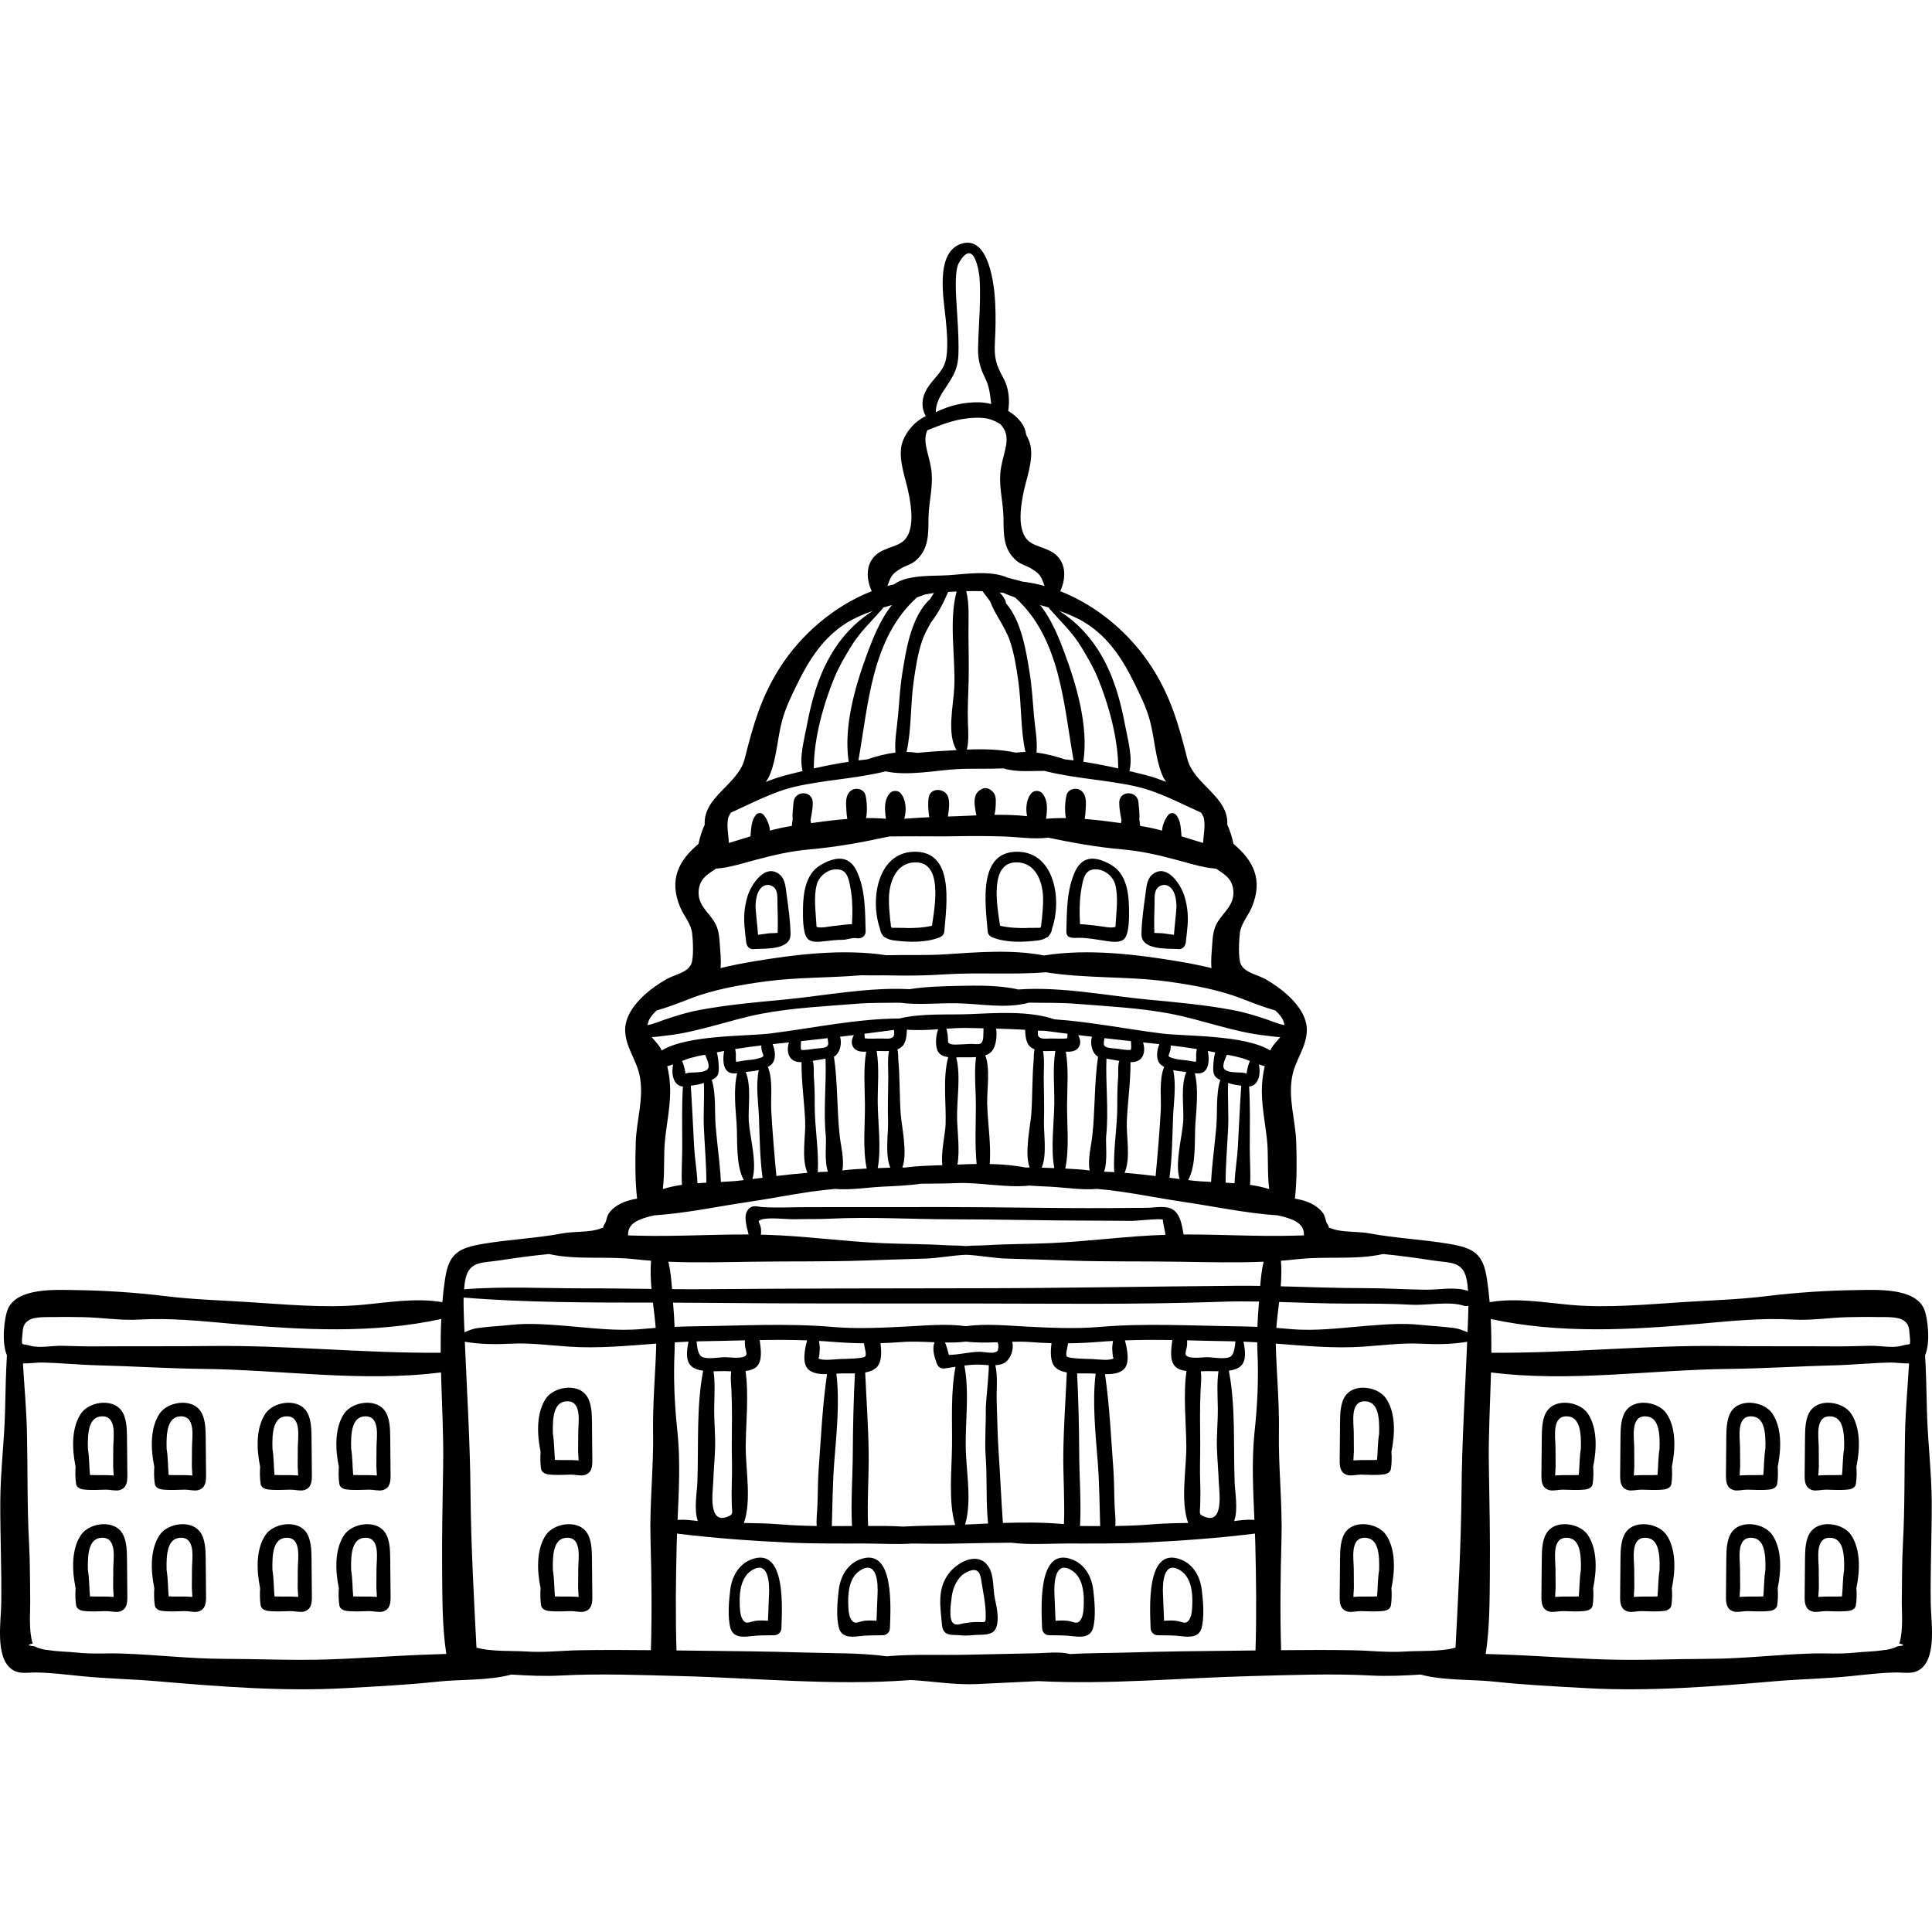 <?xml version="1.0" encoding="iso-8859-1"?>
<!-- Generator: Adobe Illustrator 19.0.0, SVG Export Plug-In . SVG Version: 6.00 Build 0)  -->
<svg xmlns="http://www.w3.org/2000/svg" xmlns:xlink="http://www.w3.org/1999/xlink" version="1.1" id="Layer_1" x="0px" y="0px" viewBox="0 0 512.001 512.001" style="enable-background:new 0 0 512.001 512.001;" xml:space="preserve">
<g>
	<g>
		<path d="M33.655,380.822c-0.027-2.27-0.092-5.346-1.635-7.22c-2.528-3.072-8.495-2.048-10.55,0.979    c-2.575,3.794-2.408,9.397-1.435,14.132c-0.106,1.523-0.09,3.048,0.138,4.552c0.14,0.93,1.115,1.356,1.914,1.457    c2.012,0.254,3.976,0.102,5.997,0.058c1.006-0.022,2.605,0.393,3.582,0.122c1.926-0.534,2.102-2.213,2.084-3.972    C33.714,387.564,33.694,384.19,33.655,380.822z M30.118,391.017c-2.088-0.175-4.173-0.04-6.273-0.13    c-0.22-2.335-0.161-4.641-0.549-6.985c-0.114-4.293,0.219-8.479,3.729-8.561c4.018-0.095,3.024,5.512,2.993,8.148    c-0.02,1.734-0.04,3.471-0.032,5.205C29.987,388.745,30.092,390.133,30.118,391.017z"/>
	</g>
</g>
<g>
	<g>
		<path d="M54.511,380.822c-0.026-2.27-0.091-5.346-1.634-7.22c-2.528-3.072-8.495-2.048-10.55,0.979    c-2.577,3.794-2.408,9.397-1.435,14.132c-0.106,1.523-0.09,3.048,0.138,4.552c0.141,0.93,1.113,1.356,1.914,1.457    c2.012,0.254,3.976,0.102,5.996,0.058c1.006-0.022,2.605,0.393,3.582,0.122c1.926-0.534,2.102-2.213,2.084-3.972    C54.571,387.564,54.551,384.19,54.511,380.822z M50.976,391.017c-2.088-0.175-4.173-0.04-6.273-0.13    c-0.22-2.335-0.161-4.641-0.549-6.985c-0.115-4.293,0.219-8.479,3.729-8.561c4.018-0.095,3.024,5.512,2.994,8.148    c-0.021,1.734-0.04,3.471-0.033,5.205C50.845,388.745,50.95,390.133,50.976,391.017z"/>
	</g>
</g>
<g>
	<g>
		<path d="M82.557,380.822c-0.027-2.27-0.093-5.346-1.635-7.22c-2.528-3.072-8.495-2.048-10.55,0.979    c-2.575,3.794-2.408,9.397-1.435,14.132c-0.106,1.523-0.09,3.048,0.138,4.552c0.141,0.93,1.115,1.356,1.914,1.457    c2.012,0.254,3.976,0.102,5.997,0.058c1.006-0.022,2.605,0.393,3.582,0.122c1.926-0.534,2.102-2.213,2.083-3.972    C82.616,387.564,82.597,384.19,82.557,380.822z M79.02,391.017c-2.088-0.175-4.173-0.04-6.273-0.13    c-0.22-2.335-0.161-4.641-0.548-6.985c-0.115-4.293,0.219-8.479,3.729-8.561c4.018-0.095,3.024,5.512,2.993,8.148    c-0.021,1.734-0.04,3.471-0.033,5.205C78.889,388.745,78.994,390.133,79.02,391.017z"/>
	</g>
</g>
<g>
	<g>
		<path d="M103.415,380.822c-0.027-2.27-0.093-5.346-1.635-7.22c-2.528-3.072-8.495-2.048-10.55,0.979    c-2.575,3.794-2.408,9.397-1.435,14.132c-0.106,1.523-0.09,3.048,0.138,4.552c0.14,0.93,1.113,1.356,1.914,1.457    c2.012,0.254,3.976,0.102,5.997,0.058c1.006-0.022,2.605,0.393,3.582,0.122c1.926-0.534,2.102-2.213,2.083-3.972    C103.474,387.564,103.455,384.19,103.415,380.822z M99.877,391.017c-2.088-0.175-4.173-0.04-6.273-0.13    c-0.22-2.335-0.161-4.641-0.549-6.985c-0.114-4.293,0.22-8.479,3.729-8.561c4.018-0.095,3.024,5.512,2.993,8.148    c-0.021,1.734-0.04,3.471-0.033,5.205C99.746,388.745,99.852,390.133,99.877,391.017z"/>
	</g>
</g>
<g>
	<g>
		<path d="M156.877,376.834c-0.027-2.271-0.092-5.348-1.635-7.222c-2.526-3.072-8.493-2.048-10.55,0.979    c-2.575,3.794-2.408,9.397-1.435,14.131c-0.106,1.523-0.09,3.048,0.138,4.552c0.14,0.93,1.115,1.356,1.914,1.457    c2.012,0.254,3.976,0.102,5.997,0.058c1.006-0.022,2.605,0.393,3.582,0.123c1.926-0.534,2.102-2.213,2.084-3.972    C156.936,383.575,156.917,380.202,156.877,376.834z M153.341,387.027c-2.088-0.175-4.173-0.04-6.273-0.13    c-0.22-2.335-0.161-4.641-0.549-6.985c-0.114-4.293,0.22-8.479,3.729-8.562c4.018-0.095,3.024,5.512,2.993,8.148    c-0.021,1.734-0.04,3.471-0.033,5.205C153.21,384.755,153.316,386.144,153.341,387.027z"/>
	</g>
</g>
<g>
	<g>
		<path d="M156.877,413.004c-0.027-2.272-0.092-5.349-1.635-7.222c-2.528-3.072-8.495-2.048-10.55,0.979    c-2.575,3.794-2.408,9.397-1.435,14.131c-0.106,1.523-0.09,3.048,0.138,4.552c0.14,0.93,1.115,1.356,1.914,1.457    c2.012,0.254,3.976,0.102,5.997,0.058c1.006-0.022,2.605,0.393,3.582,0.123c1.926-0.534,2.102-2.213,2.084-3.972    C156.936,419.745,156.917,416.372,156.877,413.004z M153.341,423.196c-2.088-0.175-4.173-0.04-6.273-0.13    c-0.22-2.336-0.161-4.641-0.549-6.985c-0.114-4.293,0.22-8.479,3.729-8.562c4.018-0.094,3.024,5.512,2.993,8.148    c-0.021,1.734-0.04,3.471-0.033,5.205C153.21,420.925,153.316,422.313,153.341,423.196z"/>
	</g>
</g>
<g>
	<g>
		<path d="M33.655,413.004c-0.027-2.272-0.092-5.349-1.635-7.222c-2.528-3.072-8.495-2.048-10.55,0.979    c-2.575,3.794-2.408,9.397-1.435,14.131c-0.106,1.523-0.09,3.048,0.138,4.552c0.14,0.93,1.115,1.356,1.914,1.457    c2.012,0.254,3.976,0.102,5.997,0.058c1.006-0.022,2.605,0.393,3.582,0.123c1.926-0.534,2.102-2.213,2.084-3.972    C33.714,419.745,33.694,416.372,33.655,413.004z M30.118,423.196c-2.088-0.175-4.173-0.04-6.273-0.13    c-0.22-2.336-0.161-4.641-0.549-6.985c-0.114-4.293,0.219-8.479,3.729-8.562c4.018-0.094,3.024,5.512,2.993,8.148    c-0.02,1.734-0.04,3.471-0.032,5.205C29.987,420.925,30.092,422.313,30.118,423.196z"/>
	</g>
</g>
<g>
	<g>
		<path d="M54.511,413.004c-0.026-2.272-0.091-5.349-1.634-7.222c-2.528-3.072-8.495-2.048-10.55,0.979    c-2.577,3.794-2.408,9.397-1.435,14.131c-0.106,1.523-0.09,3.048,0.138,4.552c0.141,0.93,1.113,1.356,1.914,1.457    c2.012,0.254,3.976,0.102,5.996,0.058c1.006-0.022,2.605,0.393,3.582,0.123c1.926-0.534,2.102-2.213,2.084-3.972    C54.571,419.745,54.551,416.372,54.511,413.004z M50.976,423.196c-2.088-0.175-4.173-0.04-6.273-0.13    c-0.22-2.336-0.161-4.641-0.549-6.985c-0.115-4.293,0.219-8.479,3.729-8.562c4.018-0.094,3.024,5.512,2.994,8.148    c-0.021,1.734-0.04,3.471-0.033,5.205C50.845,420.925,50.95,422.313,50.976,423.196z"/>
	</g>
</g>
<g>
	<g>
		<path d="M82.557,413.004c-0.027-2.272-0.093-5.349-1.635-7.222c-2.528-3.072-8.495-2.048-10.55,0.979    c-2.575,3.794-2.408,9.397-1.435,14.131c-0.106,1.523-0.09,3.048,0.138,4.552c0.141,0.93,1.115,1.356,1.914,1.457    c2.012,0.254,3.976,0.102,5.997,0.058c1.006-0.022,2.605,0.393,3.582,0.123c1.926-0.534,2.102-2.213,2.083-3.972    C82.616,419.745,82.597,416.372,82.557,413.004z M79.02,423.196c-2.088-0.175-4.173-0.04-6.273-0.13    c-0.22-2.336-0.161-4.641-0.548-6.985c-0.115-4.293,0.219-8.479,3.729-8.562c4.018-0.094,3.024,5.512,2.993,8.148    c-0.021,1.734-0.04,3.471-0.033,5.205C78.889,420.925,78.994,422.313,79.02,423.196z"/>
	</g>
</g>
<g>
	<g>
		<path d="M103.415,413.004c-0.027-2.272-0.093-5.349-1.635-7.222c-2.528-3.072-8.495-2.048-10.55,0.979    c-2.575,3.794-2.408,9.397-1.435,14.131c-0.106,1.523-0.09,3.048,0.138,4.552c0.14,0.93,1.113,1.356,1.914,1.457    c2.012,0.254,3.976,0.102,5.997,0.058c1.006-0.022,2.605,0.393,3.582,0.123c1.926-0.534,2.102-2.213,2.083-3.972    C103.474,419.745,103.455,416.372,103.415,413.004z M99.877,423.196c-2.088-0.175-4.173-0.04-6.273-0.13    c-0.22-2.336-0.161-4.641-0.549-6.985c-0.114-4.293,0.22-8.479,3.729-8.562c4.018-0.094,3.024,5.512,2.993,8.148    c-0.021,1.734-0.04,3.471-0.033,5.205C99.746,420.925,99.852,422.313,99.877,423.196z"/>
	</g>
</g>
<g>
	<g>
		<path d="M199.04,413.3c-3.416,1.339-5.123,4.666-5.532,8.122c-0.347,2.932-0.726,7.171,0.073,10.04    c0.668,2.399,3.016,2.446,5.216,2.162c2.233-0.287,4.197-0.224,6.426-0.268c1.026-0.021,1.832-0.837,1.86-1.86    C207.21,426.73,208.492,409.594,199.04,413.3z M203.797,422.557c-0.13,2.306-0.148,4.649-0.286,6.963    c-1.005-0.072-1.992-0.122-3.06-0.01c-1.852,0.195-2.709,1.289-3.722-0.464c-0.676-1.17-0.68-3.21-0.707-4.52    c-0.059-2.812,0.439-6.478,2.966-8.203C203.688,413.119,203.963,419.61,203.797,422.557z"/>
	</g>
</g>
<g>
	<g>
		<path d="M227.801,413.3c-3.416,1.339-5.123,4.666-5.532,8.122c-0.347,2.932-0.726,7.171,0.073,10.04    c0.668,2.399,3.016,2.446,5.216,2.162c2.233-0.287,4.197-0.224,6.426-0.268c1.026-0.021,1.833-0.837,1.86-1.86    C235.971,426.73,237.253,409.594,227.801,413.3z M232.558,422.557c-0.13,2.306-0.148,4.649-0.286,6.963    c-1.005-0.072-1.992-0.122-3.06-0.01c-1.854,0.195-2.709,1.289-3.722-0.464c-0.676-1.17-0.68-3.21-0.707-4.52    c-0.059-2.812,0.439-6.478,2.967-8.203C232.448,413.119,232.723,419.61,232.558,422.557z"/>
	</g>
</g>
<g>
	<g>
		<path d="M208.441,236.913c-0.212-1.587-0.368-3.869-1.651-5.006c-3.903-3.458-7.726,2.506-8.669,5.562    c-0.904,2.927-1.096,5.792-0.74,8.833c0.08,0.689,0.12,1.52,0.245,2.328c0.039,0.364,0.077,0.73,0.118,1.077    c0.098,0.829,0.618,1.675,1.494,1.799c0.183,0.068,0.392,0.072,0.586,0.006c3.309-0.161,9.755,0.243,9.683-4.009    C209.449,244.008,208.9,240.366,208.441,236.913z M206.087,247.224c-0.771,0.084-1.791,0.049-2.299,0.116    c-0.971,0.13-1.935,0.276-2.904,0.397c0.071-0.009-0.691-6.857-0.666-7.504c0.058-1.492,0.228-3.167,1.08-4.443    c0.796-1.189,2.177-1.678,3.443-0.909c1.53,0.929,1.242,3.055,1.291,4.636C206.112,242.116,206.182,244.649,206.087,247.224z"/>
	</g>
</g>
<g>
	<g>
		<path d="M227.039,230.849c-2.113-4.48-5.988-3.77-9.727-1.503c-3.789,2.299-4.457,7.318-4.511,11.413    c-0.025,1.903-0.122,6.384,1.146,7.916c1.009,1.221,3.148,0.914,4.52,0.765c1.617-0.175,3.2-0.381,4.83-0.379    c1.201,0.001,2.595-0.648,3.753-0.426c1.145,0.219,2.382-0.504,2.352-1.791C229.278,241.598,229.347,235.746,227.039,230.849z     M225.788,244.911c-1.715,0.044-3.535,0.352-5.082,0.51c-1.263,0.129-2.997,0.602-4.304,0.229    c-0.022-0.257-0.042-0.509-0.055-0.738c-0.167-3.396-0.77-7.147,0.112-10.504c0.528-2.013,2.476-3.751,4.612-3.985    c2.801-0.307,3.594,1.379,4.079,3.703c0.166,0.796,0.311,1.576,0.424,2.381C225.979,239.392,225.927,242.105,225.788,244.911z"/>
	</g>
</g>
<g>
	<g>
		<path d="M242.035,225.73c-9.511,0.348-11.485,12.745-8.851,20.313c0.093,0.709,0.334,1.339,0.784,1.85    c0.014,0.027,0.026,0.056,0.04,0.083c0.114,0.215,0.359,0.401,0.614,0.465c0.591,0.392,1.371,0.673,2.41,0.8    c3.802,0.468,8.301,0.632,11.952-0.823c0.78-0.311,1.217-0.844,1.285-1.687C250.843,239.587,253.035,225.327,242.035,225.73z     M246.97,245.339c-2.324,0.541-5.396,0.699-7.469,0.558c-0.454-0.031-3.097,0.014-3.132-0.011c-0.084-0.06-0.171-0.184-0.258-0.35    c-0.033-0.767-0.195-1.649-0.216-1.883c-0.179-1.914-0.356-3.701-0.32-5.625c0.077-4.172,1.815-9.342,6.855-9.494    C249.88,228.309,247.809,239.905,246.97,245.339z"/>
	</g>
</g>
<g>
	<g>
		<path d="M511.666,424.956c-0.129-9.002,0.299-17.973,0.258-26.97c-0.036-8.013-1.073-16.04-1.266-24.094    c-0.121-4.982-0.198-9.859-0.492-14.735c1.479-3.254,0.728-10.093-0.309-12.376c-2.504-5.517-12.502-4.961-17.366-4.904    c-7.983,0.092-16.438,0.638-24.352,1.614c-7.053,0.871-14.297,1.095-21.384,1.536c-9.904,0.616-20.682,1.683-30.582,0.781    c-7.106-0.647-14.32-1.926-21.399-0.716c-0.181-2.105-0.422-4.207-0.743-6.302c-1.003-6.537-3.47-8.048-9.999-9.151    c-7.017-1.186-14.276-1.492-21.228-2.8c-2.795-0.526-7.215-0.232-9.687-1.181c-0.741-0.285-0.978-0.315-1.033-0.315    c0.059-0.015,0.232-0.138-0.314-0.958c-0.632-0.947-0.438-1.932-1.229-2.985c-1.644-2.188-4.443-3.299-7.381-3.744    c0.556-4.881,0.507-10.04,0.356-14.902c-0.186-5.975-2.273-11.844-1-17.861c0.872-4.123,3.681-7.383,3.808-11.746    c0.107-3.631-2.38-6.942-4.946-9.32c-1.794-1.661-3.881-3.122-5.996-4.33c-2.087-1.193-5.537-1.703-6.567-4.009    c-0.714-1.596-0.464-6.257-0.262-8.041c0.313-2.761,2.202-4.637,3.219-7.092c3.017-7.286,0.313-12.39-4.889-16.709    c-0.363-1.752-0.887-3.484-1.644-5.099c0.41-7.452-8.861-10.622-10.585-17.435c-2.288-9.041-4.344-16.352-9.336-24.179    c-5.592-8.769-14.348-16.35-24.337-20.258c1.834-3.992,1.526-8.736-2.967-10.812c-3.685-1.703-6.515-1.409-7.395-6.588    c-0.513-3.015,0.257-7.394,0.971-10.275c0.881-3.56,2.543-8.447,1.167-12.076c-0.22-0.58-0.498-1.149-0.815-1.701    c-0.32-2.695-2.278-4.841-4.759-6.318c0.473-2.904,0.151-6.089-1.224-8.605c-1.998-3.654-2.537-5.352-2.292-9.754    c0.188-3.37,0.227-6.731,0.076-10.112c-0.202-4.552-1.563-18.205-8.961-15.844c-7.117,2.273-4.652,14.846-4.143,20.125    c0.294,3.05,0.751,8.023-0.084,11.048c-0.81,2.927-3.411,4.745-4.893,7.242c-1.458,2.458-1.589,5.004-0.32,7.274    c-2.758,1.273-5.043,3.846-6.104,6.643c-1.376,3.63,0.286,8.516,1.167,12.076c0.714,2.883,1.484,7.26,0.971,10.275    c-0.881,5.178-3.711,4.884-7.396,6.588c-4.493,2.076-4.801,6.82-2.967,10.812c-9.991,3.907-18.745,11.489-24.337,20.258    c-4.991,7.827-7.048,15.137-9.336,24.179c-1.725,6.813-10.995,9.984-10.585,17.435c-0.757,1.616-1.281,3.348-1.644,5.1    c-5.201,4.32-7.906,9.424-4.889,16.709c1.017,2.455,2.907,4.331,3.219,7.092c0.203,1.784,0.451,6.445-0.262,8.042    c-1.03,2.305-4.48,2.817-6.567,4.009c-2.114,1.208-4.201,2.668-5.996,4.33c-2.567,2.378-5.053,5.689-4.946,9.32    c0.128,4.363,2.936,7.622,3.808,11.746c1.273,6.017-0.815,11.886-1,17.861c-0.15,4.863-0.199,10.021,0.356,14.902    c-2.939,0.444-5.737,1.555-7.381,3.743c-0.791,1.053-0.597,2.038-1.229,2.985c-0.546,0.82-0.373,0.944-0.314,0.958    c-0.055,0-0.291,0.031-1.033,0.315c-2.472,0.948-6.892,0.655-9.687,1.181c-6.952,1.309-14.211,1.613-21.228,2.8    c-6.527,1.104-8.996,2.614-9.999,9.152c-0.321,2.095-0.562,4.197-0.743,6.302c-7.078-1.21-14.292,0.069-21.398,0.716    c-9.901,0.902-20.678-0.165-30.582-0.781c-7.086-0.441-14.331-0.665-21.384-1.536c-7.914-0.977-16.37-1.522-24.352-1.614    c-4.864-0.057-14.862-0.615-17.366,4.904c-1.036,2.284-1.787,9.123-0.309,12.376c-0.294,4.877-0.372,9.753-0.492,14.735    c-0.194,8.054-1.231,16.081-1.266,24.094c-0.041,8.997,0.387,17.967,0.258,26.97c-0.066,4.625-1.605,13.847,2.516,17.219    c2.044,1.673,4.316,1.014,6.755,1.053c3.991,0.063,8.068,0.573,12.029,0.973c6.591,0.667,13.283,0.771,19.888,1.337    c16.517,1.415,33.34,2.762,49.963,1.844c8.204-0.453,16.394-0.86,24.564-1.734c6.011-0.644,13.291-0.22,19.471-1.869    c4.39,0.28,8.755,0.483,13.164,0.249c10.391-0.551,21.133-0.123,31.58,0.146c20.285,0.521,40.471,2.586,60.735,1.085    c0.08-0.006,0.15-0.027,0.227-0.04c5.96,0.31,11.763,1.365,17.768,1.077c5.397-0.258,10.785-0.532,16.181-0.78    c18.863,0.964,37.67-0.856,56.561-1.342c10.446-0.269,21.187-0.698,31.58-0.146c4.408,0.233,8.773,0.031,13.164-0.249    c6.18,1.65,13.459,1.225,19.471,1.87c8.169,0.876,16.358,1.282,24.564,1.734c16.624,0.918,33.446-0.429,49.962-1.844    c6.605-0.566,13.298-0.669,19.888-1.337c3.961-0.401,8.038-0.912,12.029-0.973c2.44-0.038,4.711,0.619,6.755-1.053    C513.271,438.804,511.732,429.581,511.666,424.956z M5.831,355.959c-0.008-0.263-0.019-0.527-0.026-0.79    c0.025-0.369,0.074-0.861,0.13-1.536c0.156-1.879,0.269-2.82,1.678-3.748c1.616-1.062,5.197-0.8,7.058-0.85    c2.448-0.065,4.918-0.019,7.369,0.024c4.955,0.086,9.853,0.937,14.815,0.644c8.111-0.478,16.403,0.373,24.468,1.095    c18.384,1.646,37.441,2.72,55.619-1.251c-0.14,2.976-0.182,5.958-0.159,8.944c-20.316,0.165-40.486-2.02-60.783-1.786    c-10.354,0.12-20.652,0.03-30.992,0.1c-2.888,0.019-5.768-0.106-8.655-0.159c-2.415-0.044-6.015,0.673-8.32-0.009    C6.529,356.191,5.976,356.432,5.831,355.959z M114.776,438.431c-9.362,0.289-18.689,1.045-28.05,1.342    c-9.169,0.292-18.326-0.14-27.468-0.165c-9.099-0.025-18.047-1.115-27.102-1.408c-3.937-0.128-7.728,0.194-11.642-0.233    c-2.502-0.273-5.005-0.253-7.502-0.648c-1.382-0.089-2.689-0.434-3.921-1.035c-1.786-0.173-1.932-0.411-0.434-0.713    c-1.103-3.654-0.607-8.021-0.656-11.783c-0.064-4.923-0.031-9.843-0.299-14.76c-0.539-9.857-0.337-19.571-0.56-29.416    c-0.139-6.105-0.701-12.207-1.066-18.295c1.784,0.035,3.717-0.261,4.939-0.236c5.015,0.102,10.007,0.623,15.021,0.747    c9.271,0.23,18.464,0.842,27.755,0.946c21.083,0.236,42.086,3.589,63.079,0.93c0.217,8.217,0.704,16.442,0.569,24.593    c-0.158,9.597-0.362,19.231-0.269,28.828c0.067,6.887,0.031,14.305,1.11,21.187C117.103,438.355,115.932,438.396,114.776,438.431z     M366.526,332.331c4.526,0.432,9.007,1.066,13.53,1.752c3.971,0.603,7.51,0.087,8.554,4.709c0.234,1.036,0.369,2.168,0.447,3.329    c-0.027-0.01-0.049-0.025-0.077-0.035c-3.453-1.174-7.72-0.241-11.315-0.295c-5.397-0.081-10.765-0.421-16.182-0.419    c-7.357,0.002-14.718-0.302-22.076-0.488c0.178-2.245,0.244-4.5,0.056-6.779c1.433-0.108,2.863-0.234,4.281-0.395    C351.401,332.837,359.148,333.976,366.526,332.331z M287.607,165.052c6.141,3.804,9.987,9.775,13.053,16.076    c1.622,3.334,3.112,6.286,4.073,9.848c1.228,4.551,1.438,9.783,3.167,14.142c0.312,0.787,0.701,1.471,1.146,2.094    c-1.731-0.68-3.484-1.297-5.29-1.767c-1.468-0.383-2.957-0.751-4.454-1.112c0.932-3.515-0.383-8.137-0.986-11.375    c-0.848-4.551-1.955-9.243-3.667-13.549c-2.942-7.399-7.446-13.396-13.962-17.52C283.082,162.714,285.419,163.697,287.607,165.052    z M278.097,161.284c3.108,3.553,6.12,6.261,8.601,10.421c1.502,2.518,2.978,4.987,4.111,7.704    c2.927,7.026,5.552,16.343,5.524,24.228c-3.047-0.683-6.138-1.284-9.24-1.761c1.423-9.368-1.786-20.281-5.016-28.947    c-1.337-3.585-3.392-8.854-6.451-12.593c0.79,0.224,1.579,0.451,2.365,0.687C277.994,161.111,278.026,161.202,278.097,161.284z     M273.995,189.491c-0.314-3.69-0.52-7.381-1.106-11.038c-0.909-5.68-2.12-13.75-6.279-18.576    c-0.158-0.952-0.613-1.663-1.353-2.489c-0.107-0.12-0.223-0.236-0.336-0.354c0.303,0.019,0.605,0.041,0.905,0.048    c1.043,0.459,2.103,0.881,3.186,1.255c12.018,10.827,12.846,28.276,15.499,43.172c-0.757-0.097-1.513-0.179-2.27-0.258    c-2.481-0.827-5.013-1.498-7.546-1.803C274.981,196.195,274.259,192.595,273.995,189.491z M256.502,191.331    c-0.126-3.626,0.109-7.127,0.194-10.76c0.098-4.259-0.03-8.539-0.046-12.799c-0.014-3.697,0.29-7.521-0.577-11.109    c1.388-0.031,2.777-0.035,4.165,0.003c0.055,0.001,0.11,0.008,0.165,0.01c0.277,0.435,0.566,0.839,0.924,1.258    c0.377,0.439,0.666,0.93,1.029,1.379c1.367,3.613,3.993,6.758,5.27,10.505c1.182,3.469,1.729,7.141,2.246,10.777    c0.881,6.202,0.54,12.558,1.874,18.679c-0.838,0.005-1.672,0.079-2.504,0.189c-4.243-0.914-8.723-0.994-13.009-0.81    C256.793,196.257,256.589,193.802,256.502,191.331z M252.655,99.374c1.241-2.435,1.37-4.471,1.371-7.207    c0.002-3.739-0.274-7.292-0.492-10.995c-0.146-2.481-0.685-9.279,0.575-11.484c4.087-7.143,5.384,2.712,5.471,3.854    c0.143,1.903,0.153,3.827,0.128,5.733c-0.059,4.419-0.443,8.854-0.517,13.255c-0.044,2.662,0.592,5.137,1.805,7.511    c1.243,2.434,1.399,4.694,1.683,7.029c-1.08-0.269-2.145-0.425-3.122-0.45c-4.164-0.106-8.053,0.872-11.579,2.633    C248.101,105.25,250.791,103.029,252.655,99.374z M235.281,155.015c0.843-2.318,1.085-2.899,3.428-4.34    c1.241-0.763,2.709-1.041,3.914-2.069c3.552-3.027,3.393-7.017,3.442-11.281c0.055-4.701,1.473-8.752,0.632-13.522    c-0.69-3.905-2.276-6.95-0.929-9.788c4.053-1.6,7.595-3.087,12.469-3.294c2.267-0.097,3.996,0.15,5.779,1.057    c0.171,0.135,0.356,0.245,0.56,0.306c0.173,0.101,0.345,0.197,0.52,0.311c3.128,3.319,1.033,6.752,0.211,11.408    c-0.843,4.77,0.576,8.821,0.631,13.522c0.05,4.264-0.11,8.254,3.442,11.281c1.206,1.028,2.673,1.306,3.914,2.069    c2.344,1.441,2.586,2.022,3.428,4.34c0.031,0.087,0.052,0.181,0.081,0.269c-1.925-0.533-3.885-0.919-5.865-1.156    c-1.2-0.355-2.422-0.669-3.68-0.959c-0.03-0.007-0.06-0.014-0.091-0.021c-4.56-2.121-11.382-0.988-15.87-0.705    c-0.666,0.042-1.387,0.065-2.136,0.084c-0.31-0.008-0.624,0-0.939,0.024c-3.923,0.094-8.484,0.248-11.376,2.343    c-0.55,0.128-1.102,0.239-1.646,0.389C235.228,155.195,235.249,155.101,235.281,155.015z M252.893,182.179    c-0.212,4.617-2.048,12.429,0.62,16.611c-3.393,0.182-6.893,0.378-10.371,0.728c-0.957-0.148-1.921-0.239-2.886-0.244    c1.334-6.121,0.993-12.477,1.874-18.679c0.517-3.636,1.065-7.308,2.246-10.777c0.594-1.744,1.486-3.355,2.405-4.946    c1.888-2.436,3.292-5.18,4.484-8.007c0.75-0.044,1.502-0.084,2.253-0.118C251.392,164.547,253.255,174.3,252.893,182.179z     M237.306,199.447c-2.533,0.306-5.065,0.977-7.546,1.803c-0.757,0.08-1.514,0.161-2.27,0.258    c2.653-14.895,3.481-32.344,15.499-43.172c0.696-0.24,1.383-0.498,2.064-0.771c0.888-0.162,1.723-0.319,2.45-0.418    c-0.343,0.534-0.674,1.075-1.009,1.604c-5.054,4.601-6.396,13.55-7.38,19.701c-0.585,3.657-0.791,7.348-1.105,11.038    C237.745,192.595,237.022,196.195,237.306,199.447z M233.906,161.284c0.072-0.082,0.102-0.173,0.107-0.262    c0.787-0.236,1.576-0.462,2.365-0.687c-3.059,3.739-5.114,9.008-6.451,12.593c-3.231,8.667-6.44,19.579-5.016,28.947    c-3.103,0.477-6.193,1.078-9.24,1.761c-0.028-7.884,2.597-17.201,5.524-24.228c1.133-2.718,2.608-5.186,4.111-7.704    C227.786,167.545,230.798,164.838,233.906,161.284z M204.102,205.119c1.729-4.357,1.939-9.591,3.167-14.142    c0.962-3.563,2.451-6.516,4.073-9.848c3.066-6.302,6.911-12.273,13.053-16.076c2.189-1.356,4.525-2.337,6.919-3.162    c-6.516,4.124-11.02,10.12-13.962,17.52c-1.712,4.305-2.819,8.998-3.667,13.549c-0.603,3.237-1.92,7.859-0.986,11.375    c-1.497,0.361-2.986,0.73-4.454,1.112c-1.806,0.47-3.559,1.087-5.29,1.767C203.401,206.59,203.79,205.906,204.102,205.119z     M192.996,216.66c0.217-0.494,0.451-0.915,0.699-1.301c5.563-2.509,11.278-5.574,17.104-6.906    c7.753-1.773,16.126-2.11,23.901-4.04c5.805,1.31,13.584-0.305,18.88-0.586c3.995-0.212,8.234-0.008,12.385-0.195    c3.444,1.062,7.174,0.64,10.805,0.658c7.923,2.05,16.503,2.35,24.433,4.162c5.826,1.332,11.541,4.398,17.104,6.906    c0.249,0.386,0.482,0.807,0.699,1.301c0.494,2.238-0.069,4.511-0.163,6.728c-0.166-0.048-0.33-0.093-0.498-0.142    c-1.731-0.51-3.479-1.066-5.24-1.612c-0.008-0.187-0.016-0.373-0.033-0.567c-0.165-1.842-0.221-3.736-1.462-5.192    c-0.447-0.526-1.464-0.525-1.914,0c-0.861,1.005-1.463,2.369-1.677,3.672c-0.032,0.191-0.041,0.383-0.063,0.574    c-1.93-0.516-3.868-0.944-5.809-1.243c-0.016-0.197-0.031-0.394-0.057-0.591c-0.052-0.385-0.106-0.771-0.162-1.157    c0.145-1.481-0.118-2.957-0.219-4.44c-0.221-3.252-5.062-3.312-5.103,0c-0.019,1.575,0.328,3.157,0.59,4.711    c-0.047,0.244-0.092,0.48-0.139,0.733c-3.126-0.438-6.36-0.852-9.6-1.101c0.141-0.796,0.199-1.609,0.241-2.342    c0.096-1.658,0.331-3.701-0.96-4.958c-1.276-1.243-3.713-0.767-4.128,1.09c-0.34,1.524-0.529,3.899-0.131,5.981    c-1.773-0.022-3.531,0.035-5.26,0.182c0.098-0.577,0.148-1.167,0.19-1.743c0.134-1.842,0.025-3.609-1.236-5.048    c-0.681-0.776-2.155-0.779-2.837,0c-1.285,1.466-1.608,3.918-1.151,6.104c-2.835-0.32-5.748-0.387-8.636-0.35    c0.149-0.64,0.239-1.297,0.289-1.987c0.081-1.12,0.231-2.9-0.461-3.806c-0.636-0.835-1.765-1.618-2.893-1.177    c-2.148,0.839-2.399,2.677-2.139,4.717c0.102,0.8,0.219,1.594,0.416,2.39c-1.633,0.067-3.237,0.143-4.789,0.205    c-0.92,0.036-1.841,0.067-2.763,0.099c0.019-0.134,0.039-0.27,0.057-0.404c0.209-1.504,0.451-3.268,0.014-4.734    c-0.705-2.364-4.63-2.709-5.14,0c-0.28,1.488-0.151,3.128,0.018,4.633c0.026,0.235,0.062,0.466,0.102,0.693    c-1.825,0.079-3.648,0.173-5.46,0.321c-0.377,0.031-0.766,0.056-1.157,0.082c0.689-2.339,0.44-5.162-0.981-6.785    c-0.682-0.779-2.156-0.776-2.837,0c-1.262,1.439-1.371,3.206-1.236,5.048c0.042,0.576,0.092,1.166,0.19,1.743    c-1.729-0.148-3.487-0.205-5.26-0.182c0.397-2.08,0.209-4.455-0.131-5.981c-0.416-1.858-2.852-2.333-4.128-1.09    c-1.291,1.258-1.055,3.301-0.96,4.958c0.042,0.733,0.1,1.546,0.241,2.342c-3.239,0.249-6.473,0.661-9.599,1.101    c-0.047-0.252-0.092-0.49-0.139-0.733c0.262-1.554,0.609-3.137,0.59-4.711c-0.041-3.312-4.882-3.252-5.103,0    c-0.1,1.482-0.363,2.959-0.219,4.44c-0.056,0.386-0.109,0.772-0.162,1.157c-0.026,0.197-0.041,0.394-0.057,0.591    c-1.941,0.299-3.88,0.726-5.809,1.243c-0.022-0.191-0.031-0.384-0.063-0.574c-0.214-1.302-0.817-2.666-1.677-3.672    c-0.45-0.525-1.466-0.526-1.914,0c-1.241,1.456-1.297,3.348-1.462,5.192c-0.017,0.194-0.025,0.38-0.033,0.567    c-1.76,0.547-3.509,1.101-5.24,1.612c-0.167,0.049-0.331,0.094-0.497,0.142C193.065,221.17,192.502,218.899,192.996,216.66z     M185.16,235.974c0.29-3.265,2.541-4.358,4.583-5.778c0.915-0.094,1.818-0.168,2.615-0.321c2.699-0.516,5.32-1.314,7.971-2.027    c4.864-1.309,9.331-2.318,14.323-2.756c7.028-0.617,14.108-1.917,21.058-3.425c1.068,0.009,2.145-0.013,3.235-0.025    c5.013-0.055,10.015,0.067,15.031-0.041c3.939-0.084,7.808-0.04,11.743,0.064c3.943,0.105,8.125,0.829,12.07,0.321    c6.47,1.37,13.04,2.533,19.563,3.106c4.991,0.438,9.459,1.447,14.323,2.756c2.651,0.713,5.271,1.511,7.971,2.027    c0.797,0.153,1.7,0.227,2.615,0.321c2.043,1.42,4.293,2.512,4.583,5.778c0.334,3.765-2.391,5.529-4.123,8.301    c-1.162,1.86-1.337,3.872-1.474,6.01c-0.126,1.967-0.409,4.213-0.183,6.27c-2.883-0.7-5.801-1.273-8.705-1.761    c-11.2-1.88-24.11-3.451-35.675-1.58c-8.556-1.661-17.722-0.855-26.325-0.303c-4.984,0.32-10.26,0.105-15.477,0.235    c-11.453-1.761-24.178-0.207-35.237,1.649c-2.904,0.487-5.821,1.06-8.705,1.761c0.227-2.057-0.057-4.303-0.183-6.27    c-0.137-2.139-0.311-4.15-1.474-6.01C187.55,241.503,184.826,239.74,185.16,235.974z M171.852,270.667    c0.383-1.023,1.19-1.999,2.187-2.885c3.048-0.862,5.977-2.015,9.027-3.194c6.203-2.397,13.365-3.648,19.963-4.527    c8.182-1.09,16.876-0.899,25.296-1.613c2.632,0.09,5.292-0.013,7.823,0.049c4.74,0.115,9.485,0.027,14.21-0.28    c8.877-0.576,17.939,0.165,26.808-0.556c10.365,1.683,21.492,1.027,31.806,2.401c6.598,0.879,13.761,2.13,19.963,4.527    c3.05,1.178,5.978,2.332,9.027,3.194c0.997,0.886,1.805,1.862,2.187,2.885c0.133,0.354,0.206,0.685,0.244,1.003    c-1.677-0.313-3.759-1.191-4.476-1.435c-3.095-1.047-6.047-1.967-9.273-2.571c-7.247-1.356-14.689-2.039-22.032-2.719    c-11.15-1.032-23.319-3.55-34.773-2.721c-5.027-1.162-10.782-1.065-15.605-0.958c-4.291,0.094-8.857,0.172-13.217,0.881    c-11.117-0.591-22.85,1.8-33.63,2.796c-7.342,0.68-14.785,1.363-22.032,2.719c-3.225,0.603-6.178,1.523-9.273,2.571    c-0.717,0.242-2.799,1.121-4.476,1.435C171.646,271.352,171.72,271.021,171.852,270.667z M331.203,303.912    c0.013-5.303,0.14-10.664-0.175-15.97c0.541-0.035,1.055-0.204,1.555-0.658c1.246-1.131,1.446-3.358,1.03-5.209    c0.521,0.18,1.046,0.347,1.562,0.476c-0.195,0.857-0.361,1.719-0.485,2.57c-0.844,5.746,0.386,10.797,1.025,16.43    c0.523,4.612,0.056,9.106,0.639,13.577c-1.61-0.517-3.32-0.872-5.074-1.128C331.475,310.651,331.196,307.293,331.203,303.912z     M325.463,286.988c1.14,0.411,2.279,0.567,3.478,0.742c-0.367,5.394-0.595,10.781-0.888,16.183    c-0.159,2.941-0.75,6.403-0.885,9.656c-0.791-0.059-1.579-0.102-2.366-0.146c0.008-4.724,0.428-9.568,0.654-14.252    C325.65,295.137,325.314,291.013,325.463,286.988z M327.723,284.203c-1.014-0.09-3.042-0.067-3.457-1.247    c-0.297-0.846,0.541-2.685,0.876-3.421c1.299,0.142,2.628,0.54,3.902,0.849c0.549,0.133,1.316,0.436,2.184,0.782    c-0.372,0.874-0.624,1.851-0.782,2.707c-0.148,0.805,0.183,0.674-0.641,0.477C329.129,284.188,328.41,284.263,327.723,284.203z     M307.58,273.852c-9.633-1.236-18.803-3.081-28.139-3.719c-6.757-2.343-15.864-1.654-22.356-1.383    c-5.863,0.245-12.807-0.281-18.731,1.162c-11.373,0.076-22.314,2.448-33.929,3.938c-6.676,0.857-22.165,0.312-29.058,4.546    c-0.102-0.198-0.182-0.409-0.296-0.601c-0.638-1.083-1.601-1.99-2.356-2.955c1.264-0.032,2.561-0.255,3.665-0.371    c8.709-0.922,16.945-4.199,25.5-5.83c8.209-1.564,16.775-1.956,25.1-2.631c3.774-0.306,7.652-0.216,11.503-0.276    c4.922,0.657,10.251,0.055,15.09,0.141c6.271,0.114,12.957,1.538,19.099-0.157c4.127,0.091,8.298-0.036,12.35,0.291    c8.324,0.675,16.89,1.067,25.1,2.631c8.555,1.63,16.791,4.908,25.5,5.83c1.104,0.116,2.401,0.339,3.665,0.371    c-0.754,0.966-1.717,1.872-2.356,2.955c-0.114,0.192-0.192,0.403-0.295,0.601C329.745,274.164,314.257,274.71,307.58,273.852z     M313.571,297.083c-0.258,4.199-2.279,11.063-0.962,15.374c-0.885-0.112-1.786-0.227-2.687-0.34    c0.706-5.226,0.755-10.802,0.952-16.002c0.148-3.921,0.901-8.53,0.041-12.515c1.184,0.255,2.409,0.371,3.398,0.472    c0.024,0.002,0.049,0.006,0.073,0.009C312.815,287.796,313.788,293.553,313.571,297.083z M311.474,280.604    c-0.324-0.08-1.567-0.364-1.747-0.689c-0.124-0.225,0.359-1.282,0.408-1.503c0.117-0.527,0.147-0.94,0.088-1.359    c2.334,0.273,4.652,0.585,6.952,0.955c-0.076,0.369-0.134,0.745-0.167,1.14c-0.058,0.687,0.079,1.521-0.077,2.227    c-0.827-0.019-1.862-0.301-2.515-0.37C313.435,280.899,312.439,280.842,311.474,280.604z M316.644,284.426    c1.284,0.143,2.506,0.017,3.179-1.326c0.591-1.177,0.587-2.994,0.258-4.588c0.652,0.118,1.305,0.254,1.957,0.378    c-0.346,1.182-0.45,2.599-0.486,3.229c-0.051,0.874-0.134,2.147,0.35,2.936c0.334,0.544,0.886,0.875,1.481,1.134    c-1.195,3.822-0.716,8.524-1.045,12.408c-0.409,4.833-1.144,9.763-1.384,14.628c-1.896-0.093-3.717-0.202-5.382-0.4    c-0.225-0.027-0.463-0.058-0.691-0.087c2.218-4.028,1.616-10.621,1.915-15.01C317.064,293.798,317.671,288.566,316.644,284.426z     M307.617,294.239c-0.324,5.81-0.821,11.619-1.366,17.422c-2.711-0.327-5.462-0.632-8.225-0.853    c1.685-3.923,0.419-9.627,0.595-13.684c0.227-5.222,1.018-10.414,0.967-15.641c1.247,0.018,2.433-0.258,3.133-1.437    c0.652-1.099,0.599-2.53,0.198-3.795c1.44,0.15,2.882,0.313,4.322,0.457c-0.695,1.686-1.013,4.127,0.34,5.399    c0.271,0.254,0.595,0.462,0.939,0.65C307.102,285.991,307.793,291.077,307.617,294.239z M296.328,285.33    c-0.192,2.45-0.253,4.883-0.231,7.336c0.051,5.805-1.102,11.862-0.83,17.587c0.006,0.123,0.025,0.25,0.058,0.375    c-0.909-0.051-1.815-0.091-2.719-0.122c0.977-2.829,0.372-7.752,0.535-9.335c0.712-6.918-0.176-13.767,0.081-20.617    c1.15,0.158,2.273,0.422,3.413,0.592C296.207,282.136,296.395,284.471,296.328,285.33z M296.254,277.944    c-0.816-0.134-2.533-0.113-3.245-0.532c-0.853-0.501-0.373-1.414-0.334-2.288c2.348,0.272,4.694,0.535,7.042,0.788    c0.043,0.795,0.145,2.09-0.055,2.276C299.383,278.446,296.486,277.983,296.254,277.944z M288.776,310.19    c-2.138-0.279-4.317-0.413-6.458-0.505c1.11-5.505,0.419-11.505,0.465-17.062c0.038-4.523,0.451-9.384-0.331-13.92    c1.391,0.067,2.786-0.085,3.474-1.261c0.611-1.046,0.327-2.139-0.217-3.133c1.221,0.15,2.443,0.285,3.665,0.43    c-0.478,1.563-0.118,3.726,1.053,4.887c0.178,0.175,0.37,0.307,0.57,0.414c-1.021,6.862-0.764,14.094-1.52,20.98    C289.225,303.308,288.19,307.363,288.776,310.19z M279.397,292.397c-0.063,5.3-0.977,11.845-0.002,17.167    c-0.388-0.015-0.788-0.028-1.169-0.044c-0.728-0.03-1.452-0.056-2.175-0.08c1.461-3.208,0.525-9.327,0.608-12.147    c0.116-3.911-0.032-7.817-0.058-11.732c-0.016-2.381,0.247-4.732-0.187-7.027c1.102,0.059,2.237-0.028,3.265-0.024    C278.939,282.943,279.447,288.02,279.397,292.397z M278.222,275.22c-0.874,0.033-2.423,0.25-2.997-0.55    c-0.24-0.336-0.206-0.987-0.164-1.543c0.635,0.034,1.272,0.058,1.906,0.059c1.983,0.261,3.968,0.521,5.953,0.772    c-0.065,0.365-0.044,0.8-0.076,1.197C281.391,275.384,279.547,275.17,278.222,275.22z M272.873,309.39    c-0.36,0.002-0.718,0.019-1.077,0.029c-3.042-0.617-6.292-0.872-9.509-0.943c0.425-5.354-0.59-10.953-0.679-16.295    c-0.056-3.368,0.853-8.967-0.494-12.5c0.386-0.133,0.753-0.288,1.063-0.496c1.81-1.216,2.093-4.367,1.83-6.591    c2.425,0.071,4.849,0.159,7.278,0.29c0.125,0.007,0.255,0.017,0.381,0.024c0.071,1.69,0.211,3.798,1.725,4.788    c0.249,0.163,0.513,0.29,0.786,0.398c-0.261,0.964-0.181,2.127-0.262,3.072c-0.403,4.676-0.282,9.385-0.606,14.064    C273.109,298.135,271.412,305.713,272.873,309.39z M253.638,296.441c-0.101-5.141,1.031-11.145-0.223-16.221    c0.314-0.008,0.617-0.018,0.897-0.023c1.191-0.024,2.798,0.055,4.337-0.06c-0.549,4.288,0.002,9.051-0.031,13.29    c-0.039,4.915-0.268,10.111,0.199,15.04c-1.743,0.026-3.454,0.087-5.084,0.163C254.408,304.884,253.703,299.744,253.638,296.441z     M257.242,276.647c-0.977,0.034-1.954,0.128-2.932,0.147c-0.661,0.013-1.712,0.113-2.341-0.118    c-0.889-0.327-0.672-0.266-0.743-1.425c-0.056-0.904-0.178-1.78-0.412-2.633c1.949-0.13,3.852-0.238,5.629-0.202    c1.403,0.029,2.801,0.065,4.201,0.097c-0.102,1.471,0.178,3.526-0.794,4.04C259.263,276.863,257.911,276.625,257.242,276.647z     M250.59,298.124c-0.082,2.22-1.283,7.378-0.862,10.664c-3.244,0.099-6.576,0.179-9.81,0.623c-0.263-0.005-0.525-0.019-0.788-0.02    c1.46-3.676-0.236-11.256-0.436-14.16c-0.323-4.681-0.203-9.388-0.606-14.064c-0.081-0.945-0.001-2.107-0.262-3.072    c0.272-0.108,0.536-0.236,0.786-0.398c1.527-0.997,1.658-3.132,1.727-4.828c2.671,0.228,5.496,0.083,8.276-0.1    c-0.631,1.744-0.763,4.052-0.233,5.478c0.471,1.272,1.629,1.735,2.904,1.899C249.781,285.704,250.797,292.508,250.59,298.124z     M232.607,292.397c-0.051-4.377,0.458-9.453-0.282-13.887c1.027-0.005,2.162,0.084,3.265,0.024    c-0.434,2.295-0.171,4.646-0.187,7.027c-0.026,3.914-0.174,7.821-0.058,11.732c0.083,2.82-0.853,8.939,0.608,12.147    c-0.723,0.023-1.447,0.05-2.175,0.08c-0.381,0.016-0.781,0.03-1.169,0.044C233.584,304.242,232.669,297.697,232.607,292.397z     M233.782,275.22c-1.326-0.049-3.169,0.164-4.622-0.067c-0.031-0.396-0.011-0.831-0.076-1.197    c2.617-0.329,5.234-0.666,7.847-1.017c0.044,0.586,0.116,1.357-0.151,1.729C236.204,275.47,234.656,275.252,233.782,275.22z     M222.527,301.019c-0.756-6.886-0.499-14.118-1.52-20.98c0.2-0.107,0.393-0.239,0.57-0.414c1.172-1.16,1.531-3.323,1.053-4.887    c1.222-0.146,2.444-0.28,3.665-0.43c-0.545,0.994-0.83,2.087-0.217,3.133c0.688,1.176,2.082,1.329,3.474,1.261    c-0.782,4.536-0.369,9.396-0.331,13.92c0.046,5.558-0.646,11.558,0.465,17.062c-2.14,0.092-4.32,0.227-6.458,0.505    C223.813,307.363,222.779,303.308,222.527,301.019z M215.907,292.665c0.022-2.452-0.038-4.885-0.231-7.336    c-0.067-0.858,0.12-3.194-0.309-4.184c1.141-0.17,2.265-0.435,3.413-0.592c0.257,6.849-0.631,13.698,0.081,20.617    c0.163,1.584-0.442,6.506,0.535,9.335c-0.904,0.031-1.81,0.069-2.719,0.122c0.033-0.124,0.052-0.25,0.058-0.375    C217.009,304.528,215.855,298.47,215.907,292.665z M218.994,277.414c-0.713,0.419-2.428,0.397-3.245,0.532    c-0.232,0.039-3.129,0.501-3.408,0.244c-0.2-0.184-0.099-1.481-0.056-2.276c2.348-0.254,4.694-0.517,7.042-0.788    C219.369,275.998,219.847,276.913,218.994,277.414z M203.482,282.757c0.344-0.188,0.668-0.396,0.939-0.65    c1.354-1.272,1.035-3.713,0.34-5.399c1.44-0.143,2.882-0.306,4.322-0.457c-0.401,1.265-0.454,2.696,0.198,3.795    c0.7,1.178,1.887,1.455,3.133,1.437c-0.051,5.227,0.74,10.419,0.967,15.641c0.177,4.057-1.091,9.761,0.595,13.684    c-2.762,0.221-5.514,0.525-8.225,0.853c-0.545-5.802-1.041-11.612-1.366-17.422C204.21,291.077,204.902,285.991,203.482,282.757z     M198.432,297.083c-0.217-3.529,0.755-9.287-0.815-13.002c0.024-0.003,0.049-0.007,0.073-0.009    c0.991-0.102,2.216-0.217,3.399-0.473c-0.86,3.985-0.107,8.594,0.041,12.515c0.197,5.2,0.247,10.775,0.952,16.002    c-0.901,0.114-1.802,0.229-2.687,0.34C200.712,308.146,198.691,301.282,198.432,297.083z M200.53,280.604    c-0.965,0.238-1.961,0.295-2.941,0.4c-0.654,0.069-1.688,0.352-2.515,0.37c-0.156-0.706-0.019-1.54-0.077-2.227    c-0.033-0.395-0.091-0.771-0.167-1.14c2.3-0.37,4.617-0.683,6.952-0.955c-0.059,0.419-0.03,0.832,0.088,1.359    c0.049,0.221,0.532,1.277,0.408,1.503C202.096,280.239,200.854,280.524,200.53,280.604z M190.451,282.119    c-0.036-0.63-0.14-2.047-0.486-3.229c0.652-0.124,1.305-0.261,1.957-0.378c-0.329,1.593-0.332,3.41,0.258,4.588    c0.674,1.343,1.895,1.47,3.179,1.326c-1.027,4.14-0.42,9.371-0.153,13.303c0.299,4.39-0.303,10.983,1.915,15.01    c-0.228,0.027-0.465,0.059-0.691,0.087c-1.665,0.199-3.486,0.306-5.382,0.4c-0.24-4.864-0.976-9.795-1.384-14.628    c-0.329-3.884,0.15-8.586-1.045-12.408c0.597-0.26,1.148-0.591,1.481-1.134C190.586,284.266,190.501,282.994,190.451,282.119z     M186.547,299.17c0.225,4.684,0.646,9.53,0.654,14.252c-0.787,0.043-1.575,0.086-2.366,0.146    c-0.134-3.252-0.725-6.714-0.885-9.656c-0.293-5.401-0.521-10.789-0.888-16.183c1.198-0.174,2.339-0.33,3.478-0.742    C186.688,291.013,186.354,295.137,186.547,299.17z M184.28,284.203c-0.687,0.061-1.406-0.014-2.081,0.148    c-0.824,0.197-0.493,0.328-0.641-0.477c-0.157-0.856-0.41-1.832-0.782-2.707c0.868-0.346,1.634-0.649,2.184-0.782    c1.274-0.31,2.603-0.707,3.902-0.849c0.335,0.736,1.173,2.575,0.875,3.421C187.321,284.135,185.294,284.113,184.28,284.203z     M180.801,303.912c0.008,3.381-0.271,6.738-0.076,10.085c-1.753,0.256-3.465,0.611-5.074,1.128    c0.584-4.471,0.116-8.965,0.639-13.577c0.639-5.633,1.868-10.684,1.025-16.43c-0.125-0.851-0.291-1.711-0.485-2.57    c0.515-0.129,1.041-0.296,1.562-0.476c-0.416,1.851-0.215,4.078,1.03,5.209c0.501,0.454,1.014,0.623,1.555,0.658    C180.66,293.248,180.789,298.609,180.801,303.912z M166.711,325.691c0.862-2.191,4.089-3.03,6.777-3.618    c8.274-0.542,16.641-2.345,24.868-3.555c5.585-0.821,11.117-1.929,16.701-2.734c2.054-0.296,4.132-0.506,6.214-0.708    c4.12,0.356,8.432-0.393,12.509-0.592c3.289-0.161,6.855-0.285,10.259-0.786c3.2-0.021,6.394-0.038,9.604-0.166    c6.103-0.244,12.951,1.318,19.14,0.667c1.849,0.125,3.687,0.199,5.443,0.285c4.077,0.199,8.388,0.948,12.509,0.592    c2.082,0.204,4.16,0.412,6.214,0.708c5.584,0.805,11.118,1.913,16.701,2.734c8.227,1.209,16.594,3.013,24.868,3.555    c2.688,0.59,5.915,1.429,6.777,3.618c0.238,0.606,0.272,1.161,0.268,1.699c-0.888,0.024-1.777,0.049-2.661,0.073    c-9.733,0.265-19.492-0.36-29.243-0.314c-0.421-2.542-0.878-5.378-2.846-6.616c-1.83-1.149-4.876-0.471-6.88-0.454    c-3.438,0.028-6.877,0.055-10.315,0.075c-14.35,0.083-28.739-0.28-43.112-0.268c-12.154,0.01-24.269,0.019-36.41,0.019    c-4.018,0-7.962,0.222-11.955-0.006c-1.004-0.058-2.296-0.523-3.236,0.065c-2.156,1.348-1.168,4.621-0.516,7.185    c-9.765-0.047-19.537,0.58-29.285,0.315c-0.884-0.024-1.772-0.049-2.661-0.073C166.438,326.852,166.473,326.297,166.711,325.691z     M201.679,325.734c-0.222-1.987-1.288-1.997,0.009-2.501c1.856-0.722,6.849-0.069,8.899-0.122c3.113-0.08,6.219,0.009,9.326-0.145    c10.825-0.536,21.763,0.156,32.638,0.166c12.468,0.011,24.962,0.343,37.404,0.351c3.244,0.002,6.489,0.039,9.732,0.067    c1.721,0.015,7.752-0.733,8.546-0.314c-0.269-0.141,0.36,2.318,0.528,3.365c0.034,0.216,0.063,0.422,0.093,0.634    c-10.339,0.329-20.466,1.78-30.8,2.219c-5.582,0.238-11.179,0.201-16.757,0.549c-1.626,0.101-3.494,0.048-5.296,0.216    c-1.802-0.169-3.671-0.115-5.296-0.216c-5.578-0.347-11.175-0.311-16.757-0.549c-10.484-0.446-20.755-1.938-31.252-2.237    c-0.349-0.01-0.699-0.009-1.049-0.017C201.711,326.749,201.741,326.278,201.679,325.734z M123.393,338.792    c1.044-4.622,4.583-4.106,8.554-4.709c4.523-0.687,9.006-1.321,13.53-1.752c7.379,1.645,15.124,0.508,22.78,1.377    c1.419,0.161,2.847,0.288,4.281,0.395c-0.207,2.516-0.1,5,0.121,7.477c-5.912-0.073-11.829-0.163-17.745-0.153    c-10.55,0.019-21.398-0.589-31.936,0.253C123.061,340.674,123.189,339.697,123.393,338.792z M122.94,349.117    c-0.052-1.62-0.117-3.441-0.076-5.251c16.562,1.356,33.429,1.328,50.176,1.341c0.263,2.224,0.549,4.449,0.721,6.695    c-1.211,0.085-2.417,0.184-3.613,0.298c-6.697,0.641-13.628-0.31-20.314-0.837c-4.741-0.373-9.519-0.773-14.266-0.268    c-2.974,0.318-6,0.446-8.96,0.849c-1.372,0.187-2.409,0.673-3.523,1.099C123.034,351.736,122.982,350.428,122.94,349.117z     M173.899,356.816c-0.229,7.551-0.95,15.067-0.822,22.652c0.159,9.497-0.951,18.975-0.682,28.525    c0.274,9.75,0.396,19.574,0.097,29.326c-6.388-0.064-12.788-0.098-19.09,0.021c-4.737,0.089-9.368,0.659-14.118,0.315    c-3.105-0.224-9.343,0.108-13.013-1.035c-0.718-13.818-1.474-27.558-1.589-41.465c-0.109-13.234-0.948-26.372-1.499-39.574    c4.019,0.691,8.167,0.715,12.216,0.512c5.181-0.258,10.33,0.452,15.495,0.79c7.637,0.502,15.334-0.224,23.01-0.814    C173.904,356.32,173.907,356.567,173.899,356.816z M183.28,362.107c0.763,0.649,1.864,0.981,3.067,1.148    c-1.847,9.445-1.18,20.148-1.539,29.659c-0.09,2.381-0.975,7.346,0.137,10.186c-1.691-0.209-3.376-0.447-5.088-0.332    c-0.074,0.005-0.174,0.017-0.288,0.033c0.339-7.773,0.766-15.772-0.039-23.332c-0.784-7.369-1.099-14.235-0.751-21.63    c0.033-0.696,0.035-1.402,0.044-2.105c1.214-0.074,2.426-0.137,3.638-0.187C182.036,357.765,181.568,360.651,183.28,362.107z     M197.45,356.804c0.059,0.547,0.581,1.865,0.305,2.282c-0.786,1.192-4.49,0.569-5.672,0.581c-1.515,0.015-4.75,0.675-6.147-0.133    c-0.971-0.562-1.192-2.581-1.336-4.05c0.307-0.007,0.617-0.023,0.924-0.027c3.921-0.05,7.896-0.163,11.884-0.254    C197.372,355.717,197.388,356.235,197.45,356.804z M201.328,355.129c4.198-0.069,8.396-0.065,12.559,0.083    c-0.687,2.565-1.382,6.263,0.435,7.796c1.198,1.011,3.03,1.192,4.843,1.157c-1.201,8.33-1.586,16.644-2.205,25.069    c-0.236,3.206-0.204,6.421-0.33,9.634c-0.072,1.835-0.355,3.722-0.183,5.537c-3.158-0.044-6.31-0.153-9.419-0.413    c-3.304-0.277-6.603-0.344-9.9-0.392c2.107-5.795,0.445-14.43,0.492-20.316c0.049-6.287,0.863-13.596-0.049-19.944    c1.213-0.157,2.312-0.501,3.014-1.22C202.152,360.511,201.596,357.346,201.328,355.129z M217.249,357.068    c-0.038-0.573-0.11-1.144-0.213-1.71c1.161,0.066,2.323,0.131,3.476,0.229c2.81,0.24,5.644,0.37,8.48,0.403    c0.007,0.108,0.008,0.214,0.017,0.325c0.067,0.74,0.656,2.402,0.321,3.117c-0.299,0.638-5.473,0.69-6.781,0.73    c-0.986,0.031-4.98,0.584-5.712-0.26C217.152,360.267,217.263,357.266,217.249,357.068z M233.339,355.951    c1.834-0.051,3.665-0.134,5.485-0.284c2.803-0.23,5.811-0.068,8.83,0.044c-0.654,1.803-0.091,3.68,0.591,5.62    c0.362,1.03,1.229,1.46,2.284,1.297c0.894-0.138,1.794-0.285,2.699-0.426c-1.313,6.693-0.858,14.124-0.929,20.856    c-0.067,6.422-1.004,14.93,0.829,21.081c-0.146,0.006-0.294,0.014-0.438,0.019c-4.346,0.171-8.862,0.133-13.337,0.404    c-3.129-0.197-6.292-0.172-9.296-0.165c-0.299-6.488,0.237-13.026,0.149-19.505c-0.096-7.077-0.61-14.121-0.923-21.171    c1.325-0.24,2.504-0.698,3.224-1.561C233.703,360.726,233.624,358.206,233.339,355.951z M268.241,355.58    c1.687-0.042,3.347-0.043,4.938,0.088c1.82,0.149,3.651,0.232,5.485,0.284c-0.286,2.255-0.364,4.775,0.832,6.208    c0.721,0.863,1.898,1.321,3.223,1.561c-0.313,7.05-0.828,14.094-0.923,21.171c-0.087,6.315,0.417,12.687,0.164,19.012    c-5.328-0.487-10.766-0.475-16.176-0.303c-0.471-6.432-0.725-12.86-1.167-19.288c-0.292-4.243-0.312-8.597-0.474-12.853    c-0.12-3.126,0.36-6.58-0.368-9.66c0.786-0.049,1.543-0.184,2.221-0.509C267.71,360.472,268.821,357.589,268.241,355.58z     M295.168,359.902c-0.732,0.845-4.726,0.29-5.712,0.26c-1.308-0.041-6.482-0.092-6.781-0.73c-0.335-0.714,0.253-2.376,0.321-3.117    c0.01-0.11,0.01-0.215,0.017-0.324c2.836-0.034,5.67-0.163,8.48-0.403c1.152-0.098,2.315-0.163,3.476-0.229    c-0.104,0.566-0.175,1.137-0.213,1.71C294.741,357.266,294.85,360.267,295.168,359.902z M298.117,355.212    c4.164-0.148,8.361-0.153,12.559-0.083c-0.27,2.217-0.824,5.382,0.745,6.991c0.7,0.72,1.801,1.063,3.014,1.22    c-0.912,6.347-0.098,13.657-0.049,19.944c0.046,5.886-1.616,14.521,0.491,20.316c-3.297,0.047-6.596,0.114-9.9,0.392    c-3.11,0.261-6.261,0.37-9.419,0.413c0.172-1.815-0.112-3.7-0.183-5.537c-0.125-3.213-0.093-6.428-0.329-9.634    c-0.619-8.425-1.005-16.74-2.205-25.069c1.814,0.035,3.646-0.146,4.843-1.157C299.499,361.475,298.803,357.777,298.117,355.212z     M314.595,355.204c3.988,0.09,7.962,0.204,11.884,0.254c0.307,0.003,0.617,0.021,0.924,0.027c-0.143,1.469-0.364,3.486-1.336,4.05    c-1.397,0.808-4.632,0.148-6.147,0.133c-1.183-0.013-4.888,0.611-5.673-0.581c-0.274-0.417,0.246-1.735,0.305-2.282    C314.615,356.235,314.631,355.717,314.595,355.204z M318.066,392.928c-0.137-3.525,0.027-6.975,0.005-10.502    c-0.03-4.622-0.129-9.3,0.091-13.909c0.085-1.8,0.313-3.434,0.052-5.102c0.634-0.027,1.226-0.057,1.707-0.06    c0.825-0.005,1.881,0.044,2.985,0.048c-0.446,3.191-0.224,6.342-0.172,9.6c0.057,3.665-0.365,7.344-0.228,11.01    c0.112,2.96,0.383,5.931,0.491,8.901c0.085,2.345,1.446,11.191-3.846,9.015c-1.627-0.668-1.117-0.952-1.071-3.453    C318.114,396.636,318.138,394.767,318.066,392.928z M286,384.891c-0.033-6.954-0.209-13.973-0.551-20.925    c1.309,0.032,2.57-0.021,3.525-0.002c0.419,0.008,0.894,0.039,1.389,0.073c-0.937,7.346-0.036,15.943,0.536,23.217    c0.45,5.715,0.485,11.448,0.659,17.177c-1.789,0-3.563-0.01-5.342-0.019C286.554,397.934,286.031,391.347,286,384.891z     M264.581,357.038c-0.207,0.912,0.039,0.904-0.767,1.291c-0.855,0.411-3.121-0.09-4.122-0.092c-2.674-0.006-5.537,0.816-8.24,0.82    c-0.29-1.095-0.566-2.244-1.002-3.276c1.884,0.025,3.751-0.016,5.55-0.247c2.699,0.346,5.547,0.281,8.384,0.175    c0.04,0.298,0.147,0.593,0.391,0.86C264.234,355.975,264.689,356.563,264.581,357.038z M261.217,385.996    c0.436,5.925,0.022,11.854,0.631,17.754c-2.038,0.088-4.069,0.184-6.082,0.276c1.89-6.516,0.2-14.276,0.155-20.967    c-0.047-6.877,0.962-14.363-0.351-21.178c1.216-0.146,2.433-0.255,3.647-0.249c0.877,0.005,1.847,0.106,2.822,0.162    c0.11,1.562-0.823,10.126-0.798,11.602C261.311,377.545,260.912,381.867,261.217,385.996z M225.787,404.413    c-1.78,0.009-3.553,0.019-5.342,0.019c0.174-5.73,0.21-11.462,0.659-17.177c0.573-7.274,1.473-15.871,0.536-23.217    c0.494-0.034,0.97-0.065,1.389-0.073c0.954-0.018,2.216,0.034,3.525,0.002c-0.342,6.952-0.518,13.971-0.551,20.925    C225.972,391.347,225.45,397.934,225.787,404.413z M189.27,373.003c0.051-3.258,0.274-6.409-0.173-9.6    c1.106-0.003,2.16-0.054,2.985-0.048c0.479,0.003,1.073,0.033,1.707,0.06c-0.261,1.669-0.033,3.302,0.052,5.102    c0.22,4.61,0.121,9.287,0.091,13.909c-0.023,3.527,0.142,6.977,0.005,10.502c-0.072,1.838-0.048,3.707-0.014,5.548    c0.047,2.501,0.556,2.785-1.071,3.453c-5.292,2.176-3.932-6.67-3.846-9.015c0.108-2.97,0.379-5.942,0.491-8.901    C189.635,380.346,189.213,376.668,189.27,373.003z M332.724,437.391c-1.865,0.022-3.731,0.044-5.585,0.061    c-9.43,0.09-18.908,0.199-28.335,0.49c-5.06,0.156-10.158,0.11-15.221,0.394c-2.815-0.723-6.475-0.249-8.774-0.204    c-6.367,0.124-12.76,0.256-19.138,0.4c-6.663,0.15-13.781-0.229-20.666,0.411c-7.197-0.981-14.544-0.778-21.806-1.001    c-9.427-0.289-18.904-0.398-28.335-0.49c-1.854-0.018-3.72-0.04-5.585-0.061c-0.29-9.408-0.182-18.884,0.056-28.291    c0.023-0.887,0.056-1.784,0.089-2.68c9.693,1.191,19.548,1.913,29.423,2.376c6.755,0.318,13.549,0.248,20.316,0.25    c3.934,0.001,8.317,0.29,12.526,0.014c3.983,0.049,7.952,0.091,11.935,0c4.811-0.11,9.592-0.191,14.397-0.221    c4.88,0.608,10.163,0.209,14.817,0.207c6.767-0.002,13.561,0.067,20.316-0.25c9.876-0.463,19.73-1.185,29.423-2.376    c0.033,0.897,0.066,1.794,0.089,2.68C332.905,418.508,333.014,427.982,332.724,437.391z M332.473,379.468    c-0.805,7.56-0.378,15.559-0.039,23.332c-0.114-0.016-0.214-0.028-0.288-0.033c-1.712-0.115-3.396,0.123-5.088,0.332    c1.111-2.841,0.227-7.806,0.137-10.186c-0.36-9.512,0.307-20.214-1.539-29.659c1.203-0.165,2.304-0.499,3.067-1.148    c1.712-1.456,1.244-4.344,0.82-6.561c1.211,0.05,2.424,0.113,3.638,0.187c0.009,0.704,0.011,1.409,0.044,2.105    C333.572,365.233,333.258,372.101,332.473,379.468z M333.649,344.986c-0.181,2.183-0.338,4.415-0.424,6.648    c-1.89-0.076-3.779-0.132-5.647-0.154c-11.908-0.139-24.189-0.855-36.087,0.163c-6.61,0.565-13.288,0.231-19.897-0.109    c-4.757-0.246-10.535-0.803-15.594-0.073c-5.059-0.73-10.837-0.173-15.595,0.073c-6.609,0.34-13.287,0.675-19.897,0.109    c-11.898-1.018-24.179-0.301-36.087-0.163c-1.868,0.022-3.757,0.077-5.647,0.154c-0.082-2.155-0.232-4.308-0.406-6.418    c2.945,0.008,5.886,0.022,8.819,0.051c22.798,0.231,45.53,0.163,68.317,0.17c22.651,0.007,45.404,0.356,68.039-0.454    c3.368-0.121,6.738-0.117,10.109-0.065C333.653,344.939,333.65,344.964,333.649,344.986z M333.97,340.775    c-2.013-0.027-4.026-0.044-6.038-0.03c-23.401,0.173-46.786,0.649-70.196,0.657c-23.519,0.007-47.023,0.063-70.547,0.248    c-3.029,0.024-6.058,0.011-9.089-0.013c-0.18-2.425-0.411-4.946-0.976-7.272c7.414,0.314,14.936,0.121,22.254,0.007    c9.974-0.155,19.956,0.018,29.912-0.324c5.315-0.183,10.619-0.378,15.936-0.509c3.31-0.082,7.178-0.87,10.775-1.006    c3.596,0.137,7.465,0.926,10.775,1.006c5.318,0.131,10.621,0.326,15.936,0.509c9.956,0.343,19.938,0.169,29.912,0.324    c7.316,0.114,14.839,0.307,22.254-0.007C334.379,336.417,334.145,338.619,333.97,340.775z M387.321,395.156    c-0.116,13.907-0.871,27.648-1.589,41.465c-3.669,1.144-9.908,0.812-13.013,1.035c-4.749,0.343-9.38-0.227-14.118-0.315    c-6.302-0.118-12.702-0.085-19.09-0.021c-0.299-9.753-0.178-19.576,0.097-29.326c0.269-9.55-0.841-19.028-0.682-28.525    c0.128-7.585-0.593-15.103-0.822-22.652c-0.008-0.249-0.005-0.496-0.007-0.745c7.676,0.59,15.372,1.316,23.01,0.814    c5.167-0.339,10.314-1.049,15.495-0.79c4.051,0.201,8.199,0.179,12.216-0.512C388.268,368.783,387.43,381.921,387.321,395.156z     M389.064,349.117c-0.042,1.31-0.096,2.619-0.146,3.927c-1.114-0.426-2.151-0.912-3.523-1.099c-2.96-0.403-5.986-0.532-8.96-0.849    c-4.748-0.507-9.526-0.106-14.266,0.268c-6.685,0.527-13.617,1.477-20.314,0.837c-1.197-0.114-2.402-0.213-3.613-0.298    c0.176-2.302,0.471-4.585,0.74-6.866c6.065,0.174,12.132,0.429,18.194,0.431c5.635,0.001,11.242-0.014,16.857,0.295    c4.083,0.225,10.046-0.992,13.862,0.261c0.473,0.155,0.894,0.141,1.249,0.011C389.129,347.103,389.095,348.147,389.064,349.117z     M504.86,379.614c-0.223,9.845-0.022,19.559-0.56,29.416c-0.269,4.917-0.236,9.836-0.299,14.76    c-0.049,3.762,0.447,8.129-0.656,11.783c1.498,0.302,1.353,0.539-0.434,0.713c-1.232,0.602-2.538,0.947-3.92,1.035    c-2.497,0.395-4.999,0.375-7.502,0.648c-3.913,0.427-7.704,0.106-11.642,0.233c-9.055,0.294-18.004,1.383-27.102,1.408    c-9.141,0.025-18.299,0.457-27.467,0.165c-9.362-0.298-18.689-1.054-28.051-1.342c-1.156-0.035-2.327-0.076-3.506-0.117    c1.079-6.882,1.043-14.3,1.11-21.187c0.094-9.597-0.11-19.231-0.269-28.828c-0.134-8.152,0.351-16.377,0.568-24.594    c20.995,2.658,41.997-0.695,63.08-0.93c9.29-0.104,18.484-0.716,27.754-0.946c5.014-0.124,10.005-0.644,15.021-0.747    c1.222-0.025,3.154,0.271,4.938,0.236C505.561,367.407,504.999,373.509,504.86,379.614z M506.173,355.959    c-0.145,0.474-0.697,0.233-2.198,0.677c-2.306,0.682-5.906-0.035-8.32,0.009c-2.888,0.054-5.767,0.179-8.656,0.159    c-10.34-0.069-20.638,0.019-30.992-0.1c-20.296-0.234-40.466,1.951-60.782,1.786c0.023-2.986-0.019-5.968-0.159-8.944    c18.178,3.971,37.235,2.898,55.619,1.251c8.065-0.722,16.356-1.573,24.468-1.095c4.961,0.293,9.859-0.557,14.815-0.644    c2.45-0.043,4.921-0.089,7.369-0.024c1.86,0.05,5.443-0.213,7.058,0.85c1.41,0.928,1.522,1.87,1.678,3.748    c0.056,0.675,0.105,1.167,0.13,1.536C506.191,355.432,506.181,355.695,506.173,355.959z"/>
	</g>
</g>
<g>
	<g>
		<path d="M490.532,374.582c-2.055-3.029-8.022-4.052-10.55-0.98c-1.542,1.874-1.608,4.949-1.634,7.222    c-0.04,3.367-0.058,6.741-0.094,10.107c-0.018,1.759,0.157,3.437,2.083,3.972c0.977,0.271,2.574-0.145,3.581-0.122    c2.021,0.044,3.985,0.196,5.997-0.058c0.8-0.101,1.774-0.527,1.914-1.457c0.228-1.503,0.244-3.029,0.138-4.552    C492.94,383.979,493.109,378.377,490.532,374.582z M488.707,383.902c-0.388,2.344-0.328,4.649-0.549,6.985    c-2.099,0.09-4.185-0.046-6.273,0.13c0.025-0.884,0.131-2.271,0.131-2.321c0.008-1.734-0.013-3.471-0.033-5.205    c-0.03-2.637-1.025-8.243,2.994-8.148C488.488,375.423,488.821,379.608,488.707,383.902z"/>
	</g>
</g>
<g>
	<g>
		<path d="M469.674,374.582c-2.055-3.029-8.022-4.052-10.55-0.98c-1.542,1.874-1.608,4.949-1.634,7.222    c-0.04,3.367-0.059,6.741-0.094,10.107c-0.018,1.759,0.156,3.437,2.083,3.972c0.977,0.271,2.575-0.145,3.582-0.122    c2.02,0.044,3.984,0.196,5.996-0.058c0.8-0.101,1.774-0.527,1.914-1.457c0.228-1.503,0.244-3.029,0.138-4.552    C472.082,383.979,472.251,378.377,469.674,374.582z M467.848,383.902c-0.388,2.344-0.329,4.649-0.549,6.985    c-2.099,0.09-4.184-0.046-6.273,0.13c0.025-0.884,0.131-2.271,0.131-2.321c0.008-1.734-0.013-3.471-0.033-5.205    c-0.03-2.637-1.025-8.243,2.994-8.148C467.63,375.423,467.963,379.608,467.848,383.902z"/>
	</g>
</g>
<g>
	<g>
		<path d="M441.631,374.582c-2.055-3.029-8.022-4.052-10.55-0.98c-1.542,1.874-1.608,4.949-1.634,7.222    c-0.04,3.367-0.058,6.741-0.094,10.107c-0.018,1.759,0.157,3.437,2.083,3.972c0.977,0.271,2.574-0.145,3.581-0.122    c2.02,0.044,3.985,0.196,5.997-0.058c0.8-0.101,1.774-0.527,1.914-1.457c0.228-1.503,0.244-3.029,0.137-4.552    C444.038,383.979,444.207,378.377,441.631,374.582z M439.805,383.902c-0.388,2.344-0.328,4.649-0.549,6.985    c-2.099,0.09-4.185-0.046-6.273,0.13c0.025-0.884,0.131-2.271,0.131-2.321c0.008-1.734-0.013-3.471-0.033-5.205    c-0.031-2.637-1.025-8.243,2.993-8.148C439.586,375.423,439.919,379.608,439.805,383.902z"/>
	</g>
</g>
<g>
	<g>
		<path d="M420.772,374.582c-2.055-3.029-8.022-4.052-10.549-0.98c-1.542,1.874-1.608,4.949-1.634,7.222    c-0.04,3.367-0.059,6.741-0.094,10.107c-0.018,1.759,0.156,3.437,2.083,3.972c0.977,0.271,2.575-0.145,3.582-0.122    c2.02,0.044,3.984,0.196,5.995-0.058c0.8-0.101,1.774-0.527,1.914-1.457c0.228-1.503,0.244-3.029,0.137-4.552    C423.18,383.979,423.349,378.377,420.772,374.582z M418.947,383.902c-0.388,2.344-0.329,4.649-0.549,6.985    c-2.099,0.09-4.184-0.046-6.273,0.13c0.025-0.884,0.131-2.271,0.131-2.321c0.008-1.734-0.013-3.471-0.033-5.205    c-0.031-2.637-1.025-8.243,2.993-8.148C418.727,375.423,419.061,379.608,418.947,383.902z"/>
	</g>
</g>
<g>
	<g>
		<path d="M367.312,370.591c-2.057-3.027-8.024-4.051-10.552-0.979c-1.542,1.874-1.608,4.949-1.634,7.222    c-0.04,3.367-0.059,6.741-0.095,10.107c-0.018,1.759,0.157,3.437,2.083,3.972c0.977,0.271,2.574-0.145,3.582-0.123    c2.02,0.044,3.985,0.196,5.997-0.058c0.8-0.101,1.774-0.527,1.915-1.457c0.228-1.503,0.244-3.029,0.138-4.552    C369.72,379.989,369.889,374.386,367.312,370.591z M365.485,379.912c-0.388,2.344-0.329,4.649-0.549,6.985    c-2.099,0.09-4.185-0.046-6.273,0.13c0.025-0.883,0.131-2.271,0.131-2.321c0.008-1.734-0.013-3.471-0.033-5.205    c-0.031-2.637-1.025-8.243,2.993-8.148C365.265,371.434,365.599,375.619,365.485,379.912z"/>
	</g>
</g>
<g>
	<g>
		<path d="M367.312,406.761c-2.057-3.029-8.024-4.052-10.552-0.979c-1.542,1.874-1.608,4.949-1.634,7.222    c-0.04,3.367-0.059,6.741-0.095,10.107c-0.018,1.759,0.157,3.437,2.083,3.972c0.977,0.271,2.574-0.145,3.582-0.123    c2.02,0.044,3.985,0.196,5.997-0.058c0.8-0.101,1.774-0.527,1.915-1.457c0.228-1.503,0.244-3.029,0.138-4.552    C369.72,416.159,369.889,410.556,367.312,406.761z M365.485,416.083c-0.388,2.344-0.329,4.649-0.549,6.985    c-2.099,0.09-4.185-0.046-6.273,0.13c0.025-0.883,0.131-2.271,0.131-2.321c0.008-1.734-0.013-3.471-0.033-5.205    c-0.031-2.637-1.025-8.243,2.993-8.148C365.265,407.603,365.599,411.788,365.485,416.083z"/>
	</g>
</g>
<g>
	<g>
		<path d="M490.534,406.76c-2.055-3.027-8.022-4.051-10.551-0.979c-1.542,1.874-1.608,4.949-1.634,7.222    c-0.04,3.367-0.058,6.741-0.094,10.107c-0.018,1.759,0.157,3.437,2.083,3.972c0.977,0.271,2.574-0.145,3.581-0.123    c2.021,0.044,3.985,0.196,5.997-0.058c0.8-0.101,1.774-0.527,1.914-1.457c0.228-1.503,0.244-3.029,0.138-4.552    C492.942,416.158,493.109,410.555,490.534,406.76z M488.707,416.083c-0.388,2.344-0.328,4.649-0.549,6.985    c-2.099,0.09-4.185-0.046-6.273,0.13c0.025-0.883,0.131-2.271,0.131-2.321c0.008-1.734-0.013-3.471-0.033-5.205    c-0.03-2.637-1.025-8.243,2.994-8.148C488.488,407.603,488.821,411.788,488.707,416.083z"/>
	</g>
</g>
<g>
	<g>
		<path d="M469.675,406.76c-2.055-3.027-8.022-4.051-10.55-0.979c-1.542,1.874-1.608,4.949-1.634,7.222    c-0.04,3.367-0.059,6.741-0.094,10.107c-0.018,1.759,0.156,3.437,2.083,3.972c0.977,0.271,2.575-0.145,3.582-0.123    c2.02,0.044,3.984,0.196,5.996-0.058c0.8-0.101,1.774-0.527,1.914-1.457c0.228-1.503,0.244-3.029,0.138-4.552    C472.084,416.158,472.251,410.555,469.675,406.76z M467.848,416.083c-0.388,2.344-0.329,4.649-0.549,6.985    c-2.099,0.09-4.184-0.046-6.273,0.13c0.025-0.883,0.131-2.271,0.131-2.321c0.008-1.734-0.013-3.471-0.033-5.205    c-0.03-2.637-1.025-8.243,2.994-8.148C467.63,407.603,467.963,411.788,467.848,416.083z"/>
	</g>
</g>
<g>
	<g>
		<path d="M441.631,406.76c-2.055-3.027-8.022-4.051-10.551-0.979c-1.542,1.874-1.608,4.949-1.634,7.222    c-0.04,3.367-0.058,6.741-0.094,10.107c-0.018,1.759,0.157,3.437,2.083,3.972c0.977,0.271,2.574-0.145,3.581-0.123    c2.02,0.044,3.985,0.196,5.997-0.058c0.8-0.101,1.774-0.527,1.914-1.457c0.228-1.503,0.244-3.029,0.137-4.552    C444.039,416.158,444.207,410.555,441.631,406.76z M439.805,416.083c-0.388,2.344-0.328,4.649-0.549,6.985    c-2.099,0.09-4.185-0.046-6.273,0.13c0.025-0.883,0.131-2.271,0.131-2.321c0.008-1.734-0.013-3.471-0.033-5.205    c-0.031-2.637-1.025-8.243,2.993-8.148C439.586,407.603,439.919,411.788,439.805,416.083z"/>
	</g>
</g>
<g>
	<g>
		<path d="M420.773,406.76c-2.055-3.027-8.022-4.051-10.55-0.979c-1.542,1.874-1.608,4.949-1.634,7.222    c-0.04,3.367-0.059,6.741-0.094,10.107c-0.018,1.759,0.156,3.437,2.083,3.972c0.977,0.271,2.575-0.145,3.582-0.123    c2.02,0.044,3.984,0.196,5.995-0.058c0.8-0.101,1.774-0.527,1.914-1.457c0.228-1.503,0.244-3.029,0.137-4.552    C423.181,416.158,423.349,410.555,420.773,406.76z M418.947,416.083c-0.388,2.344-0.329,4.649-0.549,6.985    c-2.099,0.09-4.184-0.046-6.273,0.13c0.025-0.883,0.131-2.271,0.131-2.321c0.008-1.734-0.013-3.471-0.033-5.205    c-0.031-2.637-1.025-8.243,2.993-8.148C418.727,407.603,419.061,411.788,418.947,416.083z"/>
	</g>
</g>
<g>
	<g>
		<path d="M318.497,421.422c-0.41-3.457-2.118-6.783-5.533-8.122c-9.453-3.706-8.17,13.43-8.042,18.196    c0.027,1.023,0.835,1.84,1.86,1.86c2.23,0.043,4.193-0.019,6.426,0.268c2.2,0.282,4.547,0.237,5.216-2.162    C319.223,428.593,318.843,424.355,318.497,421.422z M315.273,429.047c-1.013,1.752-1.87,0.659-3.722,0.465    c-1.067-0.113-2.054-0.063-3.059,0.01c-0.138-2.315-0.156-4.658-0.286-6.963c-0.166-2.948,0.108-9.438,4.808-6.234    c2.528,1.724,3.026,5.39,2.966,8.203C315.953,425.837,315.95,427.875,315.273,429.047z"/>
	</g>
</g>
<g>
	<g>
		<path d="M289.736,421.422c-0.41-3.457-2.118-6.783-5.533-8.122c-9.453-3.706-8.17,13.43-8.041,18.196    c0.027,1.023,0.835,1.84,1.86,1.86c2.23,0.043,4.193-0.019,6.426,0.268c2.2,0.282,4.547,0.237,5.216-2.162    C290.461,428.593,290.082,424.355,289.736,421.422z M286.513,429.047c-1.012,1.752-1.868,0.659-3.722,0.465    c-1.067-0.113-2.054-0.063-3.06,0.01c-0.138-2.315-0.155-4.658-0.286-6.963c-0.166-2.948,0.109-9.438,4.808-6.234    c2.528,1.724,3.026,5.39,2.967,8.203C287.193,425.837,287.189,427.875,286.513,429.047z"/>
	</g>
</g>
<g>
	<g>
		<path d="M313.883,237.467c-0.943-3.055-4.766-9.019-8.669-5.562c-1.283,1.137-1.44,3.419-1.651,5.006    c-0.46,3.454-1.009,7.095-1.067,10.589c-0.073,4.252,6.374,3.851,9.682,4.01c0.195,0.066,0.402,0.063,0.585-0.006    c0.874-0.124,1.396-0.97,1.494-1.799c0.041-0.348,0.081-0.713,0.118-1.077c0.126-0.808,0.166-1.638,0.247-2.329    C314.978,243.259,314.786,240.394,313.883,237.467z M311.12,247.738c-0.969-0.122-1.933-0.268-2.904-0.397    c-0.508-0.068-1.528-0.033-2.299-0.116c-0.097-2.576-0.025-5.109,0.055-7.706c0.049-1.581-0.239-3.706,1.291-4.636    c1.266-0.768,2.648-0.279,3.443,0.909c0.853,1.275,1.023,2.951,1.08,4.443C311.811,240.88,311.049,247.729,311.12,247.738z"/>
	</g>
</g>
<g>
	<g>
		<path d="M299.202,240.758c-0.052-4.094-0.721-9.114-4.511-11.413c-3.739-2.267-7.613-2.977-9.727,1.503    c-2.309,4.897-2.238,10.749-2.364,15.995c-0.049,2.03,2.013,1.699,3.317,1.69c2.406-0.016,4.798,0.487,7.168,0.823    c1.468,0.207,3.868,0.652,4.971-0.682C299.324,247.142,299.227,242.661,299.202,240.758z M295.655,244.913    c-0.011,0.229-0.033,0.48-0.055,0.738c-1.307,0.373-3.041-0.1-4.304-0.229c-1.547-0.157-3.368-0.465-5.082-0.51    c-0.138-2.807-0.19-5.52,0.214-8.406c0.113-0.805,0.257-1.585,0.424-2.381c0.485-2.324,1.279-4.01,4.079-3.703    c2.136,0.235,4.085,1.973,4.613,3.985C296.426,237.766,295.824,241.517,295.655,244.913z"/>
	</g>
</g>
<g>
	<g>
		<path d="M269.97,225.731c-11.001-0.403-8.808,13.857-8.235,21c0.067,0.844,0.503,1.377,1.284,1.687    c3.651,1.455,8.151,1.291,11.952,0.823c1.039-0.129,1.819-0.41,2.41-0.8c0.254-0.065,0.5-0.249,0.614-0.465    c0.014-0.027,0.026-0.056,0.04-0.083c0.451-0.511,0.691-1.142,0.786-1.85C281.455,238.476,279.481,226.079,269.97,225.731z     M276.109,243.654c-0.022,0.234-0.184,1.116-0.216,1.883c-0.088,0.164-0.174,0.288-0.258,0.35    c-0.035,0.025-2.678-0.021-3.132,0.011c-2.072,0.142-5.145-0.016-7.469-0.558c-0.838-5.434-2.909-17.031,4.541-16.807    c5.04,0.153,6.778,5.323,6.855,9.495C276.464,239.951,276.286,241.739,276.109,243.654z"/>
	</g>
</g>
<g>
	<g>
		<path d="M263.677,423.762c-0.591-2.686-0.158-6.238-1.745-8.622c-2.797-4.205-8.302-1.096-10.537,1.902    c-3.113,4.176-2.171,8.828-1.768,13.533c0.071,0.824,0.335,1.702,1.008,2.183c0.994,0.71,2.879,0.475,4.038,0.616    c1.609,0.197,3.202-0.113,4.826-0.135c1.792-0.025,3.874-0.082,4.543-1.998C264.818,429.012,264.162,425.957,263.677,423.762z     M258.998,429.852c-1.071-0.011-2.259,0.139-3.318,0.29c-0.96,0.138-2.131,0.753-3.023,0.068c-1.358-1.043-0.616-5.55-0.435-7.066    c0.24-2.008,1.123-4.246,2.679-5.653c0.778-0.704,2.725-1.775,3.826-1.308c0.986,0.419,1.201,1.857,1.338,2.742    c0.458,2.953,1.203,6.341,1.159,9.276C261.194,430.203,261.294,429.876,258.998,429.852z"/>
	</g>
</g>
<g>
</g>
<g>
</g>
<g>
</g>
<g>
</g>
<g>
</g>
<g>
</g>
<g>
</g>
<g>
</g>
<g>
</g>
<g>
</g>
<g>
</g>
<g>
</g>
<g>
</g>
<g>
</g>
<g>
</g>
</svg>
